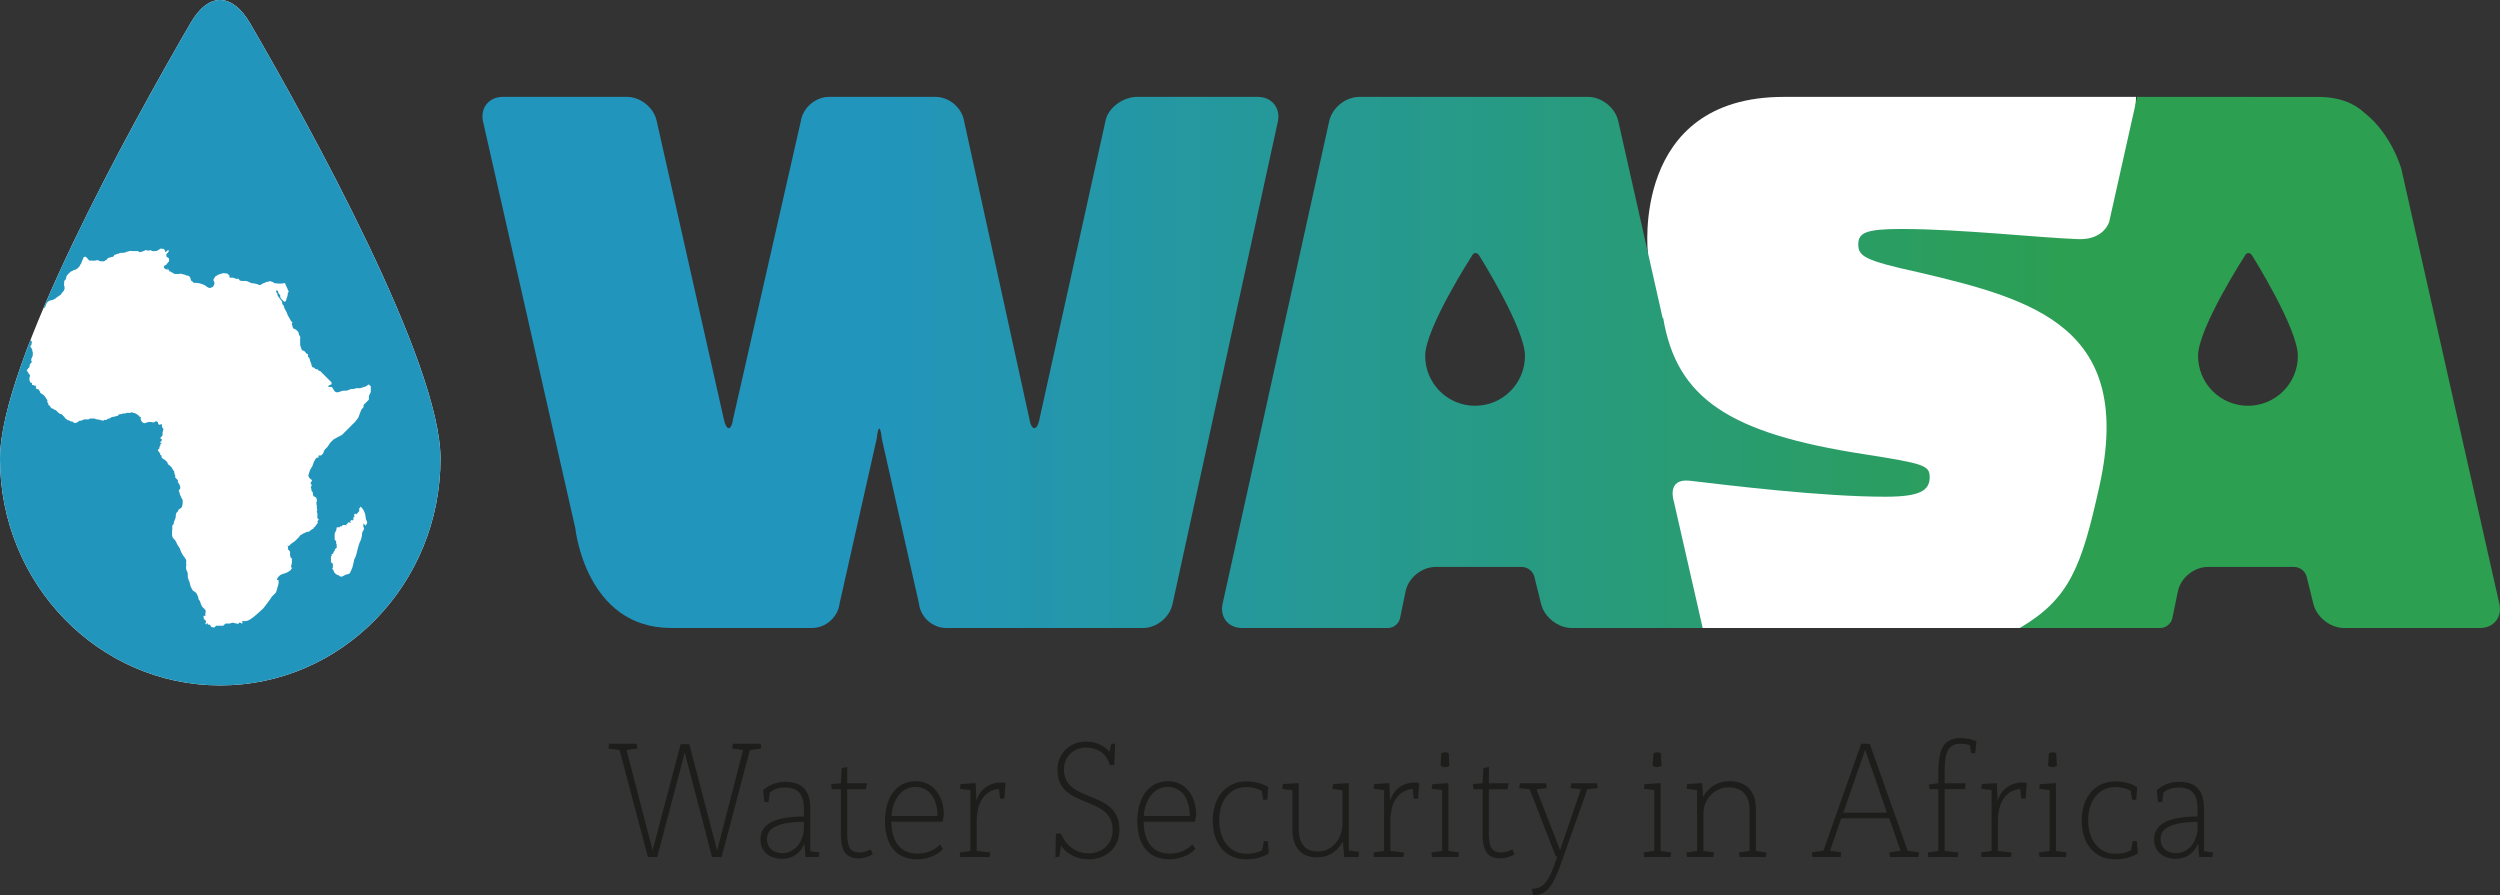 <?xml version="1.0" encoding="UTF-8"?>
<svg xmlns="http://www.w3.org/2000/svg" xmlns:xlink="http://www.w3.org/1999/xlink" version="1.1" id="Ebene_1" x="0px" y="0px" viewBox="0 0 1511.97 541.3" style="enable-background:new 0 0 1511.97 541.3;" xml:space="preserve">
<rect x="0" y="0" width="1511.97" height="541.3" fill="#333333" stroke="none"/>
<style type="text/css">
	.st0{fill:#FFFFFF;}
	
		.st1{clip-path:url(#SVGID_00000121252972797090182030000005391266573099240382_);fill:url(#SVGID_00000022532026513442895540000016850950133605165208_);}
	.st2{fill:#1D1D1B;}
	.st3{fill:#2295BD;}
</style>
<g>
	<path class="st0" d="M996.61,152.82l-10.57,74.13l4.3,15.75l37.45,137.11h246.61l17.48-321.21h-213.07   C986.04,58.6,996.61,152.82,996.61,152.82"></path>
</g>
<g>
	<path class="st0" d="M133.21,414.53c73.57,0,133.21-61.38,133.21-137.09c0-58.09-78.41-200.02-114.91-262.95   c-11.08-19.09-25.37-19.33-36.25-0.58C78.89,76.54,0,219.17,0,277.44C0,353.15,59.64,414.53,133.21,414.53"></path>
</g>
<g>
	<defs>
		<path id="SVGID_1_" d="M687.55,58.6c-8.27,0-17.57,6.6-19.02,14.75l-39.74,179.52c-1.45,8.15-5.08,8.12-6.35-0.05L583.11,73.4    c-1.28-8.17-9.02-14.8-17.29-14.8h-64.4c-8.27,0-15.94,6.64-17.12,14.83l-40.8,179.37c-1.18,8.19-4.2,8.26-5.87,0.15L397.18,73.27    c-1.67-8.1-9.72-14.68-18-14.68h-75.11c-8.27,0-13.64,6.57-11.99,14.68l55.87,246.26c0,0,6.19,60.26,57.94,60.26h85.29    c8.27,0,15.71-6.67,16.61-14.89l22.41-99.51c0.9-8.23,2.3-8.22,3.12,0.02l22.43,99.48c0.82,8.23,8.2,14.91,16.47,14.91h119.09    c8.27,0,16.27-6.58,17.87-14.7L772.88,73.3c1.59-8.12-3.82-14.7-12.09-14.7H687.55z M861.93,215.23    c0-16.67,28.13-60.29,28.13-60.29c1.13-2.43,3.21-2.56,4.63-0.29c0,0,27.6,43.91,27.6,60.58c0,16.67-13.51,30.18-30.18,30.18    C875.44,245.41,861.93,231.9,861.93,215.23 M822.11,58.6c-8.27,0-16.43,6.55-18.21,14.63l-64.49,291.95    c-1.78,8.08,3.48,14.63,11.75,14.63h88.33c3.31,0,6.54-2.63,7.21-5.87l3.4-16.38c1.68-8.1,9.76-14.67,18.03-14.67h52.38    c3.31,0,6.64,2.61,7.43,5.82l4.08,16.55c1.98,8.03,10.3,14.55,18.57,14.55h79.18l-17.45-76.56c0,0-4.78-14.23,9.83-12.49    c24.12,2.87,79.96,9.65,118.17,9.65c20.56,0,26.73-3.6,26.73-11.82c0-7.2-3.6-8.22-39.58-13.88    c-81.27-12.54-113.45-33.44-121.63-82.57l-0.27,0.32L978.7,73.21c-1.82-8.07-10-14.62-18.27-14.62H822.11z M1329.36,215.23    c0-16.67,28.13-60.29,28.13-60.29c1.13-2.43,3.21-2.56,4.63-0.29c0,0,27.6,43.91,27.6,60.58c0,16.67-13.51,30.18-30.18,30.18    C1342.87,245.41,1329.36,231.9,1329.36,215.23 M1361.03,58.6h-68.51l-16.89,75.5c0,0-3,11.09-18.73,10.53    c-24.3-0.87-71.08-6.14-106.82-6.14c-21.07,0-26.22,2.06-26.22,9.25c0,7.2,3.6,9.77,36.49,16.96    c70.51,16.54,130.51,33.54,109.38,129.21c-10.85,49.15-18.14,68.21-48.19,85.9h85.04c3.31,0,6.54-2.63,7.21-5.87l3.4-16.38    c1.68-8.1,9.76-14.67,18.03-14.67h52.38c3.31,0,6.64,2.61,7.43,5.82l4.08,16.55c1.98,8.03,10.3,14.55,18.57,14.55h82.22    c8.27,0,13.51-6.54,11.69-14.61l-55.97-248.34c0,0,0,0,0,0l-3.29-14.61c0,0-5.77-21.04-22.21-33.9    c-5.79-5.48-14.62-9.74-28.27-9.74H1361.03z"></path>
	</defs>
	<clipPath id="SVGID_00000090985064086024661610000004508087159286868377_">
		<use xlink:href="#SVGID_1_" style="overflow:visible;"></use>
	</clipPath>
	
		<linearGradient id="SVGID_00000141436230057421183060000002428267933073322161_" gradientUnits="userSpaceOnUse" x1="494.942" y1="537.452" x2="495.942" y2="537.452" gradientTransform="matrix(1220.19 0 0 -1220.19 -603632.25 656012.812)">
		<stop offset="0" style="stop-color:#2295BD"></stop>
		<stop offset="0.176" style="stop-color:#2295BD"></stop>
		<stop offset="0.2" style="stop-color:#2295BD"></stop>
		<stop offset="0.8" style="stop-color:#2C9F50"></stop>
		<stop offset="1" style="stop-color:#2C9F50"></stop>
	</linearGradient>
	
		<rect x="290.42" y="58.6" style="clip-path:url(#SVGID_00000090985064086024661610000004508087159286868377_);fill:url(#SVGID_00000141436230057421183060000002428267933073322161_);" width="1223" height="321.21"></rect>
</g>
<g>
	<path class="st2" d="M460,449.8h-16.83l-0.38,2.87l6.6,0.96l-15.68,60.81l-16.83-64.35h-5.26l-16.92,64.25l-15.78-60.71l6.6-0.96   l-0.48-2.87h-16.73l-0.38,2.87l6.79,0.96l17.11,64.73h5.64l16.64-63.2l16.54,63.2h5.74l17.11-64.73l6.88-0.96L460,449.8z    M461.53,477.91l0.76,7.17h2.49l0.77-5.74c1.53-1.43,4.4-3.06,9.18-3.06c7.55,0,11.47,3.63,11.47,13.1v4.4   c-20.08,0.1-26.29,5.93-26.29,13.96c0,6.98,5.16,11.66,13,11.66c7.65,0,11.95-4.88,13.58-9.27l0.67,8.22h7.94l0.48-2.77l-5.54-0.77   v-26.1c0-11.09-5.36-15.87-15.01-15.87C468.7,472.85,464.3,475.43,461.53,477.91 M473.48,515.97c-6.31,0-9.66-3.63-9.66-8.51   c0-5.35,4.3-10.33,22.37-10.42v3.25C486.19,509.75,479.98,515.97,473.48,515.97 M503.12,477.34h5.45v27.44   c0,11.47,4.3,14.24,10.61,14.34c3.63,0,6.79-1.24,8.7-2.49l-1.34-2.96c-1.62,0.96-4.01,1.91-6.79,1.91c-4.4,0-7.36-1.82-7.36-11.09   v-27.15h11.28l0.67-3.63h-11.95v-9.85l-3.35,0.67l-0.48,9.18l-5.93,0.48L503.12,477.34z M570.14,496.94l0.67-4.21   c0-11.09-6.21-20.27-16.92-20.27c-11.57,0-18.64,9.56-18.64,24.19c0,13.67,6.12,23.04,19.31,23.04c7.94,0,13.29-3.44,15.78-6.31   l-1.82-2.68c-2.58,2.77-7.08,5.55-13.67,5.55c-10.71,0-15.68-7.84-15.78-19.31H570.14z M553.5,475.91   c8.51,0,13.48,7.08,13.48,17.59h-27.82C539.74,483.75,545.28,475.91,553.5,475.91 M605.71,473.23c-8.8,0-13.67,5.64-15.2,11.09   l-0.48-10.71l-9.08,0.57l-0.38,2.87l6.31,0.77v36.81l-6.5,0.96l0.38,2.77h17.78l0.38-2.77l-8.22-0.96v-18.26   c0-11.38,5.16-18.64,13.48-19.22l0.67,5.83h2.58l0.67-9.47C607.91,473.42,606.38,473.23,605.71,473.23 M638.59,504.21l-0.29,14.15   h2.29l1.15-6.88c3.35,4.88,9.18,8.22,16.64,8.22c10.04,0,18.64-6.41,18.64-17.88c0-24.86-33.56-15.49-33.56-36.52   c0-7.46,5.64-13.19,13.29-13.19c6.79,0,12.72,3.54,14.44,10.71l2.68-0.19l0.57-12.81h-2.29l-1.24,4.88   c-2.01-2.68-6.79-6.21-14.25-6.21c-9.85,0-17.11,7.36-17.11,17.02c0,24.38,33.37,14.82,33.37,36.52c0,8.7-6.6,14.05-14.53,14.05   c-6.69,0-12.91-3.25-16.92-12.05L638.59,504.21z M722.73,496.94l0.67-4.21c0-11.09-6.21-20.27-16.92-20.27   c-11.57,0-18.64,9.56-18.64,24.19c0,13.67,6.12,23.04,19.31,23.04c7.94,0,13.29-3.44,15.78-6.31l-1.82-2.68   c-2.58,2.77-7.08,5.55-13.67,5.55c-10.71,0-15.68-7.84-15.78-19.31H722.73z M706.09,475.91c8.51,0,13.48,7.08,13.48,17.59h-27.82   C692.33,483.75,697.87,475.91,706.09,475.91 M767.38,516.06l-0.57-7.36h-2.48l-0.96,5.45c-1.34,0.96-4.68,2.2-9.47,2.2   c-10.23,0-16.54-8.51-16.54-20.17c0-11.67,6.21-20.17,16.35-20.17c4.68,0,8.13,1.43,9.37,2.3l0.86,5.35h2.49l0.57-7.55   c-2.1-1.43-6.6-3.54-13.29-3.54c-12.14,0-20.27,9.56-20.27,23.71c0,13.86,7.65,23.43,20.08,23.43   C760.78,519.7,765.56,517.4,767.38,516.06 M815.75,514.34v-40.73l-9.47,0.57l-0.38,2.96l6.02,0.77v20.46   c0,8.89-6.5,16.64-14.63,16.64c-7.46,0-11.85-3.92-11.85-14.34v-27.06l-9.56,0.57l-0.38,2.96l6.12,0.77v23.33   c0,11.86,5.74,17.31,15.01,17.31c8.89,0,13.77-6.12,15.49-9.85l0.86,9.66h8.6l0.38-3.15L815.75,514.34z M855.91,473.23   c-8.8,0-13.67,5.64-15.2,11.09l-0.48-10.71l-9.08,0.57l-0.38,2.87l6.31,0.77v36.81l-6.5,0.96l0.38,2.77h17.78l0.38-2.77l-8.22-0.96   v-18.26c0-11.38,5.16-18.64,13.48-19.22l0.67,5.83h2.58l0.67-9.47C858.11,473.42,856.58,473.23,855.91,473.23 M873.88,463.95   c1.24,0,2.49-0.67,2.68-0.86l-0.38-7.55c-0.29-0.1-1.15-0.57-2.29-0.57c-0.96,0-2.01,0.48-2.2,0.57l-0.48,7.55   C871.49,463.29,872.64,463.95,873.88,463.95 M865.66,515.58l0.48,2.77h15.87l0.38-2.77l-6.41-0.96v-41.02l-9.75,0.67l-0.38,2.77   l6.31,0.77v36.81L865.66,515.58z M891.19,477.34h5.45v27.44c0,11.47,4.3,14.24,10.61,14.34c3.63,0,6.79-1.24,8.7-2.49l-1.34-2.96   c-1.62,0.96-4.02,1.91-6.79,1.91c-4.4,0-7.36-1.82-7.36-11.09v-27.15h11.28l0.67-3.63h-11.95v-9.85l-3.35,0.67l-0.48,9.18   l-5.93,0.48L891.19,477.34z M950.28,473.71l-0.38,2.96l6.21,0.67l-12.62,36.81l-14.25-36.81l6.22-0.67l-0.38-2.96H919.2l-0.38,2.96   l6.31,0.67l15.58,40.06l1.05,0.96c-5.16,15.49-8.51,19.12-15.3,19.12l0.67,3.83c8.03,0.09,11.76-4.4,17.11-19.51l15.78-44.46   l6.22-0.67l-0.38-2.96H950.28z M1002.19,463.95c1.24,0,2.49-0.67,2.68-0.86l-0.38-7.55c-0.29-0.1-1.15-0.57-2.3-0.57   c-0.96,0-2.01,0.48-2.2,0.57l-0.48,7.55C999.8,463.29,1000.95,463.95,1002.19,463.95 M993.97,515.58l0.48,2.77h15.87l0.38-2.77   l-6.41-0.96v-41.02l-9.75,0.67l-0.38,2.77l6.31,0.77v36.81L993.97,515.58z M1019.88,515.58l0.48,2.77h15.87l0.38-2.77l-6.41-0.96   v-22.66c0-9.18,7.27-15.78,15.2-15.78c8.41,0,12.72,4.97,12.72,13.77v24.67l-6.41,0.96l0.38,2.77h15.87l0.38-2.77l-6.41-0.96   v-25.34c0-11.47-6.5-16.83-15.87-16.83s-14.53,6.21-16.06,9.66l-0.57-8.51l-8.99,0.57l-0.38,2.87l6.31,0.86v36.71L1019.88,515.58z    M1153.73,514.53l-22.95-64.73h-5.16l-22.85,64.73l-6.98,0.96l0.38,2.87h17.02l0.38-2.87l-6.79-0.96l6.79-19.6h29.07l6.79,19.6   l-6.79,0.96l0.48,2.87h17.11l0.38-2.87L1153.73,514.53z M1128.01,453.44l13.19,38.05h-26.39L1128.01,453.44z M1165.87,515.58   l0.38,2.77h17.78l0.38-2.77l-8.32-0.96v-37.38h12.33l0.48-3.54h-12.81v-6.31c0-10.33,1.15-17.59,9.37-17.59   c2.68,0,4.69,0.48,5.93,0.86l0.77,4.88h2.39l0.77-7.27c-2.58-1.05-5.83-1.91-9.46-1.91c-11.19,0-13.58,7.74-13.58,21.61v5.74   l-5.74,0.76l0.48,2.77h5.26v37.38L1165.87,515.58z M1223.33,473.23c-8.8,0-13.67,5.64-15.2,11.09l-0.48-10.71l-9.08,0.57   l-0.38,2.87l6.31,0.77v36.81l-6.5,0.96l0.38,2.77h17.78l0.38-2.77l-8.22-0.96v-18.26c0-11.38,5.16-18.64,13.48-19.22l0.67,5.83   h2.58l0.67-9.47C1225.53,473.42,1224,473.23,1223.33,473.23 M1241.3,463.95c1.24,0,2.49-0.67,2.68-0.86l-0.38-7.55   c-0.29-0.1-1.15-0.57-2.3-0.57c-0.96,0-2.01,0.48-2.2,0.57l-0.48,7.55C1238.91,463.29,1240.06,463.95,1241.3,463.95    M1233.08,515.58l0.48,2.77h15.87l0.38-2.77l-6.41-0.96v-41.02l-9.75,0.67l-0.38,2.77l6.31,0.77v36.81L1233.08,515.58z    M1292.93,516.06l-0.57-7.36h-2.49l-0.96,5.45c-1.34,0.96-4.68,2.2-9.47,2.2c-10.23,0-16.54-8.51-16.54-20.17   c0-11.67,6.21-20.17,16.35-20.17c4.69,0,8.13,1.43,9.37,2.3l0.86,5.35h2.49l0.57-7.55c-2.1-1.43-6.6-3.54-13.29-3.54   c-12.14,0-20.27,9.56-20.27,23.71c0,13.86,7.65,23.43,20.08,23.43C1286.34,519.7,1291.12,517.4,1292.93,516.06 M1304.41,477.91   l0.77,7.17h2.49l0.76-5.74c1.53-1.43,4.4-3.06,9.18-3.06c7.55,0,11.47,3.63,11.47,13.1v4.4c-20.08,0.1-26.29,5.93-26.29,13.96   c0,6.98,5.16,11.66,13,11.66c7.65,0,11.95-4.88,13.58-9.27l0.67,8.22h7.94l0.48-2.77l-5.55-0.77v-26.1   c0-11.09-5.35-15.87-15.01-15.87C1311.58,472.85,1307.18,475.43,1304.41,477.91 M1316.36,515.97c-6.31,0-9.66-3.63-9.66-8.51   c0-5.35,4.3-10.33,22.37-10.42v3.25C1329.07,509.75,1322.86,515.97,1316.36,515.97"></path>
	<path class="st3" d="M221.96,316.53l-0.84,1.37l-1.37-1.37v0.42v1.69c0,0,0.47,0.68,0.47,0.95c0,0.26-0.61,1.66-0.9,1.95   c-0.29,0.29-0.42,1.9-0.42,2.37c0,0.47-0.74,3.16-1.05,3.48c-0.32,0.32-1.48,4.06-1.48,4.43c0,0.37-1.37,5.38-1.63,5.64   c-0.26,0.26-0.63,1-0.63,1.42c0,0.42-0.95,4.53-1.11,4.69c-0.16,0.16-0.79,1.85-0.79,1.85s-0.63,1.21-0.9,1.48   c-0.26,0.26-1.69,0.53-1.9,0.53c-0.21,0-2.58,1.32-2.58,1.32s-0.79-0.11-1.11-0.11c-0.32,0-0.58-0.74-1.05-0.74   c-0.47,0-0.05,0-0.71-0.24c-0.66-0.24-1.69-1.27-1.69-1.27l-0.61-1.5c-0.16-0.16-0.16-0.16-0.16-0.42s-0.9,0.16-0.45-0.71   c0.45-0.87,0.26-1.05,0.26-1.05v-0.61v-1.16c0,0-1.15-0.71-1.15-1.15v-2.28v-1.05c0,0,0.51-0.12,0.51-0.51c0-0.39-0.42-0.81,0-0.81   s0.91-0.49,0.91-0.49l0.23-0.93c0,0,0.47-0.48,0.63-0.63c0.16-0.16-0.11-0.63,0.16-0.9c0.26-0.26,0.82-0.82,0.82-0.82   s0.4-0.19,0.4-0.4c0-0.21-0.29-0.5-0.29-0.5l0.08-0.82v-0.32c0,0-0.37-0.9-0.37-1.11c0-0.21,0.21-0.9,0-1.11   c-0.21-0.21-0.84-0.32-0.84-0.84v-2.37v-1.11c0,0,0.66-1.77,0.9-2c0.24-0.24,0.24-1.48,0.24-1.69c0-0.21,1.77-0.21,1.77-0.21   l0.37-0.53h0.95c0,0,0.48-0.84,0.84-0.84h1.47l0.45,0.45v-0.66l0.57-0.57l1.09-1.01l0.45,0.45c0,0,0.91,0.3,0.61,0   c-0.3-0.3-0.3-0.87-0.3-0.87l0.72-0.9l0.5,0.5l0.55-0.71h0.53l-0.45-0.45l0.03-0.61c0,0,0.53-0.63,0.74-0.85   c0.21-0.21-0.5-0.5-0.29-0.71c0.21-0.21,0.24-0.82,0.24-0.82h0.84c0,0-0.13,0.66,0.21,0.32c0.34-0.34,1.32-1.32,1.32-1.32   s0.63-0.9,0.63-1.16c0-0.26-0.47-1.21-0.47-1.21s0.68,0.37,0.68,0c0-0.37,0.47-1,0.47-1l1.03,1.03l0.98,1.5   c0,0,0.79,1.79,0.79,2.11c0,0.32,0.37,2.32,0.37,2.58c0,0.27,0.45,1.51,0.69,1.74C222.15,315.61,221.96,316.53,221.96,316.53    M151.5,14.48c-11.08-19.09-25.37-19.33-36.25-0.58C92.33,53.4,52.5,124.69,26.19,186.59l0.29-0.22l0.79-0.53l0.16-0.5l0.37-0.82   c0,0,0.09-0.65,0.24-0.79c0.14-0.14,0.47-0.76,0.47-0.76l0.74-0.74l1.19-0.53l0.87-0.21c0,0,0.92-0.11,1.11-0.29   c0.18-0.18,0.63-0.45,0.63-0.45s0.12,0.12,0.24,0c0.12-0.12,0.86-0.73,1-0.87c0.14-0.15,0.74-0.5,0.74-0.5s0.3-0.14,0.39-0.24   c0.09-0.09,0.66-0.53,0.66-0.53l0.68-0.39l0.63-1.03l0.9-0.98c0,0,0.42-0.42,0.42-0.74c0-0.32,0.26-0.63,0.26-0.63l0.16-0.37   L39,173.77c0,0,0.13-0.37,0-0.5c-0.13-0.13-0.32-0.82-0.32-0.82s0.08-0.79,0.08-0.98c0-0.18,0.08-0.92,0.08-0.92v-0.45   c0,0,0.18-0.42,0.29-0.53c0.1-0.11,0.55-0.42,0.55-0.55c0-0.13,0.24-0.63,0.24-0.63l0.18-0.63l0.11-0.74c0,0,0.33-0.49,0.47-0.63   c0.14-0.15,0.58-0.66,0.58-0.66s0.44-0.43,0.58-0.58c0.14-0.14,0.58-0.58,0.58-0.58s0.5-0.42,0.61-0.42c0.1,0,0.66-0.26,0.66-0.26   s0.41-0.2,0.5-0.29c0.09-0.09,0.42-0.27,0.42-0.27l0.84-0.18l0.76-0.34c0,0,0.45-0.34,0.53-0.42c0.08-0.08,0.3-0.2,0.4-0.29   c0.09-0.09,0.5-0.61,0.5-0.61l0.54-0.54l0.2-0.59c0,0,0.28-0.49,0.45-0.66c0.17-0.17,0.5-0.92,0.5-0.92s-0.09-0.2,0.05-0.34   c0.14-0.15,0.24-0.37,0.24-0.55c0-0.18,0.05-0.34,0.21-0.5c0.16-0.16,0.21-0.55,0.21-0.55l0.29-0.55l0.19-0.55l0.26-0.39h0.5   l0.45-0.08l0.4,0.16l0.16,0.34l0.29,0.26l0.87,0.87l0.05,0.29l0.45,0.34l0.26,0.05l0.61,0.05h0.37H56c0.16,0,1.29,0.03,1.42,0.03   c0.13,0,0.82-0.24,0.82-0.24h0.63l0.61-0.16l0.29,0.45c0,0,0.16,0.13,0.32,0.13c0.16,0,0.42,0.13,0.42,0.13h0.42h0.29h0.5   l0.32,0.16l0.5-0.12l0.33-0.03l0.5-0.12l0.13-0.25c0,0,0.12-0.14,0.2-0.14c0.08,0,0.26-0.12,0.26-0.12l0.32-0.1   c0,0,0.2-0.24,0.25-0.29c0.05-0.05,0.46-0.45,0.46-0.45s0.09-0.22,0.15-0.28c0.06-0.06,0.37-0.26,0.37-0.26l0.37-0.1l0.43-0.11   l0.53-0.05c0,0,0.17-0.1,0.21-0.14c0.05-0.05,0.24-0.14,0.24-0.14l0.46-0.08l0.32,0.01h0.26l0.68-0.8c0,0,0-0.49,0.49-0.49   c0.49,0,1.06-0.42,1.06-0.42l1.12-0.21l0.98-0.49h1.12c0.42,0,2.25-0.28,2.25-0.28l0.42-0.42h0.63l1.33-0.49h0.56l0.77,0.07h1.12   h0.77H83h0.56l0.56,0.63h0.77l0.56-0.07l0.28-0.28l0.7-0.07l0.21-0.21l0.63-0.07l0.46-0.46l0.67-0.11l0.32,0.32h0.53l0.77,0.04   l0.91-0.21h0.35l0.32,0.32l0.88,0.25h0.56l1.05-0.14h0.42h0.49l0.32-0.32l0.25-0.25c0,0,0.07-0.16,0.58-0.16   c0.51,0,0.16-0.16,0.16-0.16l0.46-0.39l0.46-0.14l0.56,0.11h0.35h0.39h0.39l0.39,0.28l0.07,0.28l0.35,0.35v0.56   c0,0,0.07,0.46,0.21,0.46c0.14,0,0.79-0.33,0.79-0.33l0.44-0.44l0.46-0.35l0.39,0.04v0.7l-0.17,0.39l-0.32,0.39   c0,0-0.16,0.16-0.42,0.42c-0.26,0.26-0.32,0.32-0.32,0.32l-0.25,0.35l0.11,0.74v0.67l0.6,0.28l0.25,0.25l0.3,0.16l0.44,0.44v0.39   v0.7v0.42l-0.28,0.49l-0.35,0.35l-0.23,0.3l-0.44,0.44c0,0,0,0.25-0.14,0.39c-0.14,0.14-0.6,0.35-0.6,0.35s-0.7,0.39-0.88,0.56   c-0.18,0.18-0.18,0.6-0.18,0.6v0.42l0.46,0.46l0.39,0.49l0.84,0.12c0,0,0.16,0,0.46,0.3c0.11,0.11,0.15,0.15,0.18,0.17l-0.04-0.46   l-0.03-0.53h0.21l0.14,0.56l0.53,0.67c0,0,0.05,0.37,0.18,0.49c0.12,0.12,0.18,0.17,0.18,0.17l0.53-0.1l0.42,0.42l0.95,0.42   l0.42,0.42l0.95,0.26h1.11c0,0,1.05,0.16,1.21,0c0.16-0.16,0.84-0.16,0.84-0.16l1.32,0.26c0,0,0.89,0.32,1.32,0.32   c0.42,0,0.63,0.58,1.48,0.58c0.84,0,0.95,0.11,1.26,0.42c0.32,0.32,0.79,1,0.79,1.42c0,0.42,0.16,1.27,0.84,1.53   c0.68,0.26,0.58,1,1.42,1c0.84,0,1.11,0.05,1.69,0.05c0.58,0,1.9,0.32,2.79,0.63c0.9,0.32,2,0.69,2.58,1.27   c0.58,0.58,1.69,1.16,2.27,1.16c0.58,0,2.27-0.74,2.27-1.11c0-0.37,0.58-1,0.58-1.27c0-0.26,0-1.32-0.26-1.58   c-0.26-0.26-0.53-1.05-0.26-1.32c0.26-0.26,0.95-1.58,0.95-1.58s1.32-0.74,1.63-1.05c0.32-0.32,1.37-0.37,1.53-0.53   c0.16-0.16,1.63-0.53,1.95-0.53c0.32,0,1.69,0.21,2,0.21c0.32,0,0.9,0.58,1.11,0.79c0.21,0.21,0.47,0.37,0.47,0.85   c0,0.47-0.11,0.9,0.37,0.9h1.21c0,0,0.37-0.16,1.37,0.26c1,0.42,0.63,0.42,1,0.42c0.37,0,1.42-0.05,1.42-0.05l0.45,0.45l0.26,0.48   c1.4,0.88,2.91,0.09,4.41,0.5c1.1,0.3,2.12,1.12,3.23,1.34c0.32,0.06,0.67-0.01,0.99,0.01c0.38,0.03,0.67,0.17,1.04,0.26   c0.37,0.09,0.73,0.07,1.07,0.21c0.35,0.15,0.6,0.43,1,0.51c0.92,0.18,1.51-0.3,2.16-0.77c0.58-0.42,0.93-0.44,1.6-0.66   c0.36-0.12,0.66-0.41,1.06-0.48c0.34-0.06,0.75,0.04,1.07-0.08c0.35-0.13,0.35-0.35,0.82-0.34c0.57,0.01,0.7,0.39,1.23,0.49   c0.31,0.06,0.4-0.02,0.67,0.13c0.17,0.1,0.34,0.38,0.52,0.51c0.29,0.21,0.33,0.25,0.67,0.26c0.07,0,0.19-0.21,0.28-0.21   c0.21,0,0.28,0.2,0.44,0.22c0.9,0.1,1.9,0.14,2.81,0.08c0.74-0.05,1.66-0.03,2.32-0.35l2.39,5.34l-0.63,0.63v1.05l-0.21,0.99   l-0.35,0.98c0,0-0.35,0.7-0.35,1.19c0,0.49-0.6,1.09-0.6,1.09h-0.74c0,0-1.56-1.56-1.81-1.81c-0.25-0.25-0.51-1.18-0.51-1.18v-0.91   c0,0-0.77-0.84-0.98-1.05c-0.21-0.21-0.21-1.19-0.21-1.19l-0.84-0.77l-0.56,0.56l0.35,0.77c0,0,0.56,0.77,0.56,1.05   c0,0.28,0.14,0.98,0.14,0.98l2.67,3.52l0.14,1.47l0.91,1.12c0,0,0.28,0.91,0.28,1.2s1.76,2.95,1.76,3.58   c0,0.63,2.11,3.73,2.11,4.08c0,0.35,1.26,1.19,1.26,1.19s-0.6,0.14-0.6,0.6c0,0.45,0.56,2.04,0.56,2.04l0.25,0.88l1.12,0.53   c0.25,0.13,0.55,0.23,0.78,0.38c0.24,0.16,0.31,0.45,0.52,0.64c0.11,0.11,0.27,0.14,0.39,0.27c0.1,0.11,0.16,0.28,0.27,0.4   c0.29,0.36,0.31,0.47,0.33,0.92c0.03,0.47,0.15,0.79,0.4,1.18c0.24,0.38,0.52,0.62,0.56,1.1c0.03,0.41-0.14,0.76-0.14,1.18   c0,0.9,0.03,1.81,0.07,2.71c0.03,0.57,0.02,1.14,0.17,1.65c0.17,0.57,0.54,1.06,0.67,1.65c0.06,0.28-0.12,0.55,0.22,0.71   c0.11,0.05,0.22,0.02,0.34,0.03c0.28,0.02,0.37,0.1,0.64,0.24c0.47,0.25,1.15,0.63,1.26,1.16l0.46,0.46l0.32,0.32h0.6v1.65   l0.81,0.81c0,0,0.56,1.61,0.56,1.9s0.77,1.83,0.77,1.83v0.77l0.7,1.23h0.74l0.81,0.81c0,0,0.42,0,0.63,0.21   c0.21,0.21,0.77,0,0.77,0l0.63,0.84l1.05,0.35l0.6,0.6l0.77,0.77l1.05,1.05l1.06,1.06l1.33,1.33l1.05,1.05l0.95,0.95v1.12   l-1.51,0.67l-0.74,0.74l1.05,0.21h1.26c0.17-0.17,1.51,2.26,1.64,2.41c1.35,1.6,2.99,0.54,4.56,0.04c0.8-0.25,1.34-0.22,2.17-0.19   c1.16,0.04,1.65-0.29,2.69-0.79c0.78-0.38,1.62-0.13,2.43-0.27c0.77-0.14,1.25-0.6,2.04-0.43h1.55c0.7,0,2.25-0.84,2.81-0.84   s1.58-0.67,2.11-1.19c0.53-0.53,0.77,0,1.19,0.42c0.42,0.42,0.49,0.49,0.49,0.49v1.55v1.83l-1.13,2.39l-0.07,2.32l-1.62,1.62   l-1.55,1.55v1.26l-1.4,1.69l-0.98,2.53l-0.84,2.25l-1.97,2.53l-1.34,1.33l-2.18,2.18l-2.81,2.81l-1.55,1.55l-2.53,1.27l-2.6,1.48   l-2.04,2.04l-1.55,2.39l-1.83,1.83l-0.91,2.25l-1.16,1.16h-1.58c0,0.5,0,1.01,0,1.51c-1.2-1.28-2.67,2.06-2.96,2.85   c-0.24,0.67-0.43,1.36-0.7,2.02c-0.19,0.46-1.17,1.65-1.17,2.03l-0.42,0.61l-0.08,0.55l-0.26,0.66l-0.16,0.82   c0,0-0.34,0.61-0.34,0.82c0,0.21-0.03,0.53-0.03,0.53l0.42,0.82l0.45,0.53c0,0,0.2,0.33,0.32,0.45c0.12,0.12,0.82,0.5,0.82,0.5   l0.21,0.32l-0.13,0.34l-0.18,0.37l-0.32,0.34l-0.18,0.45l0.03,0.98h0.5l0.11,0.47l-0.24,0.58l-0.29,0.29v0.58   c0,0.16,0.29,0.82,0.29,0.82s0.03,0.58,0.03,0.71c0,0.13,0.26,0.71,0.26,0.71l0.53,0.47l0.13,1.11l0.13,0.79   c0,0,0.24,0.4,0.24,0.53c0,0.13,0.32,0.24,0.32,0.24l0.58,0.21l0.74,0.53l0.32,1.09c0,0,0.24,0.95,0,1.19   c-0.25,0.25-0.25,0.91-0.25,0.91l0.18,1.12l0.14,1.27v1.2l0.35,0.7l-0.35,0.35v0.77l0.35,1.13l-0.07,1.48v1.13l0.49,0.49h0.42   l-0.28,0.77l-0.56,0.56v0.56l0.32,0.32l-2.14,2.92h-0.56v0.71c0,0-1.19,0.56-1.4,0.77c-0.21,0.21-1.41,1.12-1.41,1.12h-0.91   l-2.53,1.12l-1.76,1.05l-0.98,1.27l-1.02,1.02l-1.16,1.16c0,0-2.25,1.54-2.46,1.76c-0.21,0.21-1.37,1.37-1.37,1.37l-0.74-0.74   c0,0,0.32,0.7,0.32,1.16v1.51c0,0,1.23,1.12,1.23,1.54v2.11l0.56,1.76l0.56-0.14v1.05v1.12v0.63l-0.63,2.67l0.21,0.21h0.63   c0,0-0.77,1.41-1.05,1.69c-0.28,0.28-2.74,1.83-3.3,1.83c-0.56,0-2.81,0.91-3.02,1.13c-0.21,0.21-1.06,1.05-1.06,1.05l-0.7,1.05   c0,0-0.42,0.77,0,0.77h0.84v0.7l0.03,1.49l-0.95,3.32c0,0-0.48,1.95-0.84,2.32c-0.37,0.37-2.21,2.21-2.21,2.21   s-2.06,3.11-2.53,3.59c-0.48,0.47-2.21,3.06-2.53,3.37c-0.32,0.32-7.38,7.17-9.8,7.7c-2.43,0.53-2.85,0.1-2.85,0.1l-0.53,0.53   l0.58,0.58l-0.53,0.53l-1.32-0.79l-0.95,0.95l-3.58-0.74l-1.37,0.53h-1.79h-0.95l-1.32,1.32h-2.69h-1.69c0,0-0.74,1.11-1.26,1.11   c-0.53,0-1.69-0.42-1.69-0.42l-0.42-0.84l-0.63-0.63l-0.85,0.21v-0.74h-0.84v0.74l-0.74-0.74l0.42-1.48l-1.37-1.37l-0.1-1.16   l-0.21-0.63h1.26v-1.48c0,0,0.32-1.79,0-2.11c-0.32-0.32-1.95-1.95-1.95-1.95s-1.11-2.05-1.11-2.69s-1-1.64-1-1.64l-0.37-1.74   l-0.95-2l-0.86-0.86l-0.58-0.33l-0.74-0.49l-0.63-1.06l-0.53-0.95l-0.28-0.7c0,0-0.25-0.67-0.25-0.88s-0.04-0.56-0.04-0.56   s-0.35-0.63-0.35-0.81v-0.6c0,0-0.42-0.39-0.42-0.56c0-0.18-0.21-0.77-0.21-0.77l-0.25-0.67l-0.1-0.67l-0.07-0.63   c0,0,0.04-0.63,0.04-1.02c0-0.39-0.14-0.42-0.14-0.84c0-0.42-0.12-0.83-0.32-1.02c-0.19-0.19-0.32-0.49-0.32-0.49l-0.14-0.77   l-0.17-0.56l0.07-1.16l0.11-0.46v-0.81l-0.14-0.6c0,0,0.11-0.49,0.11-0.67v-0.74l-0.07-0.49l-0.42-0.77l-0.28-0.49l-1.12-1.47   l-0.6-1.05l-0.6-1.05l-0.91-2.39l-0.6-0.92l-1.02-1.62c0,0-0.4-1.18-0.56-1.33c-0.16-0.16-0.53-0.85-0.53-0.85l-0.77-0.77   l-0.81-1.12c0,0-0.28-0.85-0.28-1.09v-0.95c0-0.21-0.04-0.74-0.04-0.74l0.18-2.36v-1.93l0.88-0.88v-0.91l0.63-1.55l0.56-1.62v-0.98   l0.32-1.58l1.02-1.02l0.49-1.19l1.26-0.7c0,0,0.77-0.77,0.77-1.12c0-0.35,0.35-1.69,0.35-1.69v-2.11c0-0.35-0.99-1.47-0.99-1.83   c0-0.35-0.77-1.41-0.77-2.04c0-0.63-0.63-1.55-0.63-1.9c0-0.35,0.7-0.77,0.7-0.77l0.28-0.84l-0.21-1.26c0,0-0.7-1.55-1.12-1.97   c-0.42-0.42-0.07-1.34-0.07-1.34l-0.95-0.95l-0.74-0.74v-1.05v-0.51l-0.47-0.47l0.11-0.69l-0.26-0.26v-0.42V285l-0.24-0.24   l-0.28-0.28l-0.26-0.26l-0.28-0.63l-0.33-0.72l-0.46-0.46l-0.54-0.54l-0.46-0.46l-0.33-0.26l-0.38-0.17l-0.4-0.4v-0.74l-0.55-0.56   l-0.47-0.47l-0.24-0.24l-0.63-0.63l-0.83-0.33l-0.37-0.37l-0.62-0.62v-0.77c0-0.76-0.58-0.58-0.58-0.58l-0.24-0.24v-0.79v-0.37   h-0.53l-0.16-0.63l-0.63-0.53v-0.74l0.87-0.74v-1.03l0.5-0.5v-0.47l0.16-0.76h0.74h0.24l-0.34-0.34h-0.42l-0.26-0.26v-0.53   l0.26-0.42h0.42v-0.63l0.32-0.32l-0.26-0.37h-0.37l-0.32-0.32v-0.63l0.34-0.34l0.53-0.53l0.34-0.35v-0.42v-0.68v-0.42v-0.24   c0,0-0.04-0.25,0.11-0.39c0.14-0.14,0.11-0.37,0.11-0.37s-0.03-0.34,0.05-0.42c0.08-0.08-0.08-0.11,0.08-0.26   c0.16-0.16,0.16-0.5,0.16-0.5l-0.13-0.47c0,0-0.26-0.08-0.26-0.26s-0.22-0.41-0.22-0.41l-0.28-0.54v-0.32   c0-0.11,0.05-0.21,0.05-0.4v-0.37l-0.05-0.24l-0.74-0.26l-0.13,0.42l-0.37,0.08l-0.71-0.26c0,0-0.29-0.35-0.29-0.5   c0-0.16-0.13-0.45-0.13-0.45s-0.05-0.21-0.05-0.32s0.18,0.08-0.1-0.21c-0.29-0.29-0.42-0.18-0.42-0.18l-0.12-0.12l-0.57-0.2   l-0.45,0.29l-0.24,0.24l-0.92,0.29l-0.87-0.26l-1-0.05h-0.42l-0.66-0.08l-0.29,0.29l-0.69,0.13l-0.4,0.03l-0.47,0.26l-0.63,0.13   l-0.74-0.34l-0.53-0.37l-0.41-0.65l-0.3-0.3l-0.11-0.76l-0.24-0.24l0.32-0.66L85,252.19l-0.58-0.13l-0.16-0.26v-0.29h-0.34   l-0.45-0.53l-0.69-0.42l-0.69-0.45l-0.63-0.26l-0.71-0.05l-0.29-0.29h-0.48l-0.29-0.16l-0.55,0.1l-0.53,0.32l-0.74-0.08h-1.03   l-1.45,0.42h-0.84h-0.58l-0.32,0.37h-0.58h-0.42l-0.9,0.26l-0.29,0.5l-0.34,0.34H70.5l-0.9,0.32c0,0-1.06,0.21-1.26,0.21   c-0.21,0-1.03,0.24-1.03,0.24l-0.45,0.45l-0.84,0.32l-1.05,0.26l-0.58,0.58h-1.42l-0.53,0.53l-1-0.32h-0.47l-0.79-0.37h-0.47   l-0.9-0.16l-0.74-0.11l-0.9-0.42h-0.79h-0.95l-1.27,0.05l-0.53,0.48h-0.95h-0.74h-1.16l-0.74,0.37l-0.9,0.37l-1.32,0.16l-0.63,0.63   l-1.26,0.63h-0.53l-0.82-0.13l-0.4-0.39l-0.37-0.37h-0.9l-1.21-0.69h-0.53l-1.16-0.79l-0.74-0.63l-0.26-0.53l-0.63-0.63l-0.58-0.58   l-0.58-0.58l-0.9-0.11l-1.21-0.95L34.71,249l-0.5-0.5l-0.45-0.45l-0.82-0.18l-0.34-0.34l-0.42-0.42h-0.74l-0.66-0.66l-0.45-0.45   v-0.42l-0.61-0.34c0,0-0.24-0.24-0.45-0.45c-0.21-0.21,0-0.48,0-0.48l-0.18-0.5l-0.45-0.45v-0.68v-0.48v-0.26l-0.31-0.32l-0.72-1.2   c0,0-0.28-0.07-0.28-0.28c0-0.21-0.25-0.42-0.25-0.42l-0.21-0.39l-0.81-0.56l-0.11-0.11l-0.42-0.53c0,0-0.42,0.11-0.53,0   c-0.11-0.11-0.32-0.32-0.32-0.32s-0.42-0.39-0.42-0.56c0-0.17-0.25-0.74-0.25-0.74l-0.32-0.39l-0.28-0.49l-0.28-0.28h-0.91   c0,0-0.25-0.07-0.25-0.28c0-0.21-0.14-0.35-0.14-0.35l-0.3-0.3c0,0,0.56-0.17,0.37-0.37c-0.19-0.19-0.25-0.63-0.25-0.63l-0.26-0.26   c0,0-0.08-0.18-0.26,0c-0.18,0.18-0.49,0.16-0.49,0.16s-0.14-0.49-0.39-0.49c-0.24,0-0.91,0.04-0.91,0.04s0.12-0.3,0-0.42   c-0.12-0.12,0.1-0.74,0.1-0.74l-0.84-0.28l-0.21-0.21l-0.32-0.31v-0.42v-0.21l-0.18-0.17l-0.14-0.49v-0.39l0.32-1.72l0.07-0.67   l-0.63-0.7l-0.46-0.74l-0.32-0.63l-0.49-0.49l-0.07-0.42l0.58-0.58c0,0,0.18-0.39,0.4-0.61c0.23-0.23,0.62-0.39,0.62-0.62   s0.09-0.79,0.09-0.79l0.25-0.81l0.25-0.53l0.67-0.63l0.18-0.49l-0.35-0.88l0.04-0.56l0.14-0.49l0.32-0.77c0,0,0.16-0.51,0.32-0.67   c0.16-0.16,0.14,0.18,0.14-0.49v-0.67v-0.42v-0.91c0,0-0.25-0.42-0.25-0.67c0-0.24-0.11-0.81-0.11-0.81l-0.32-0.63   c0,0-0.1-0.42-0.25-0.56c-0.14-0.14-0.46-0.39-0.46-0.53v-0.49l0.6-0.63v-0.49c0-0.28,0.24-0.85,0.24-0.85l-0.03-0.63l-0.6-0.77   c0,0-0.07-0.16-0.18-0.31C7.3,234.21,0,259.73,0,277.44c0,75.71,59.64,137.09,133.21,137.09s133.21-61.38,133.21-137.09   C266.41,219.35,188,77.41,151.5,14.48"></path>
</g>
</svg>
